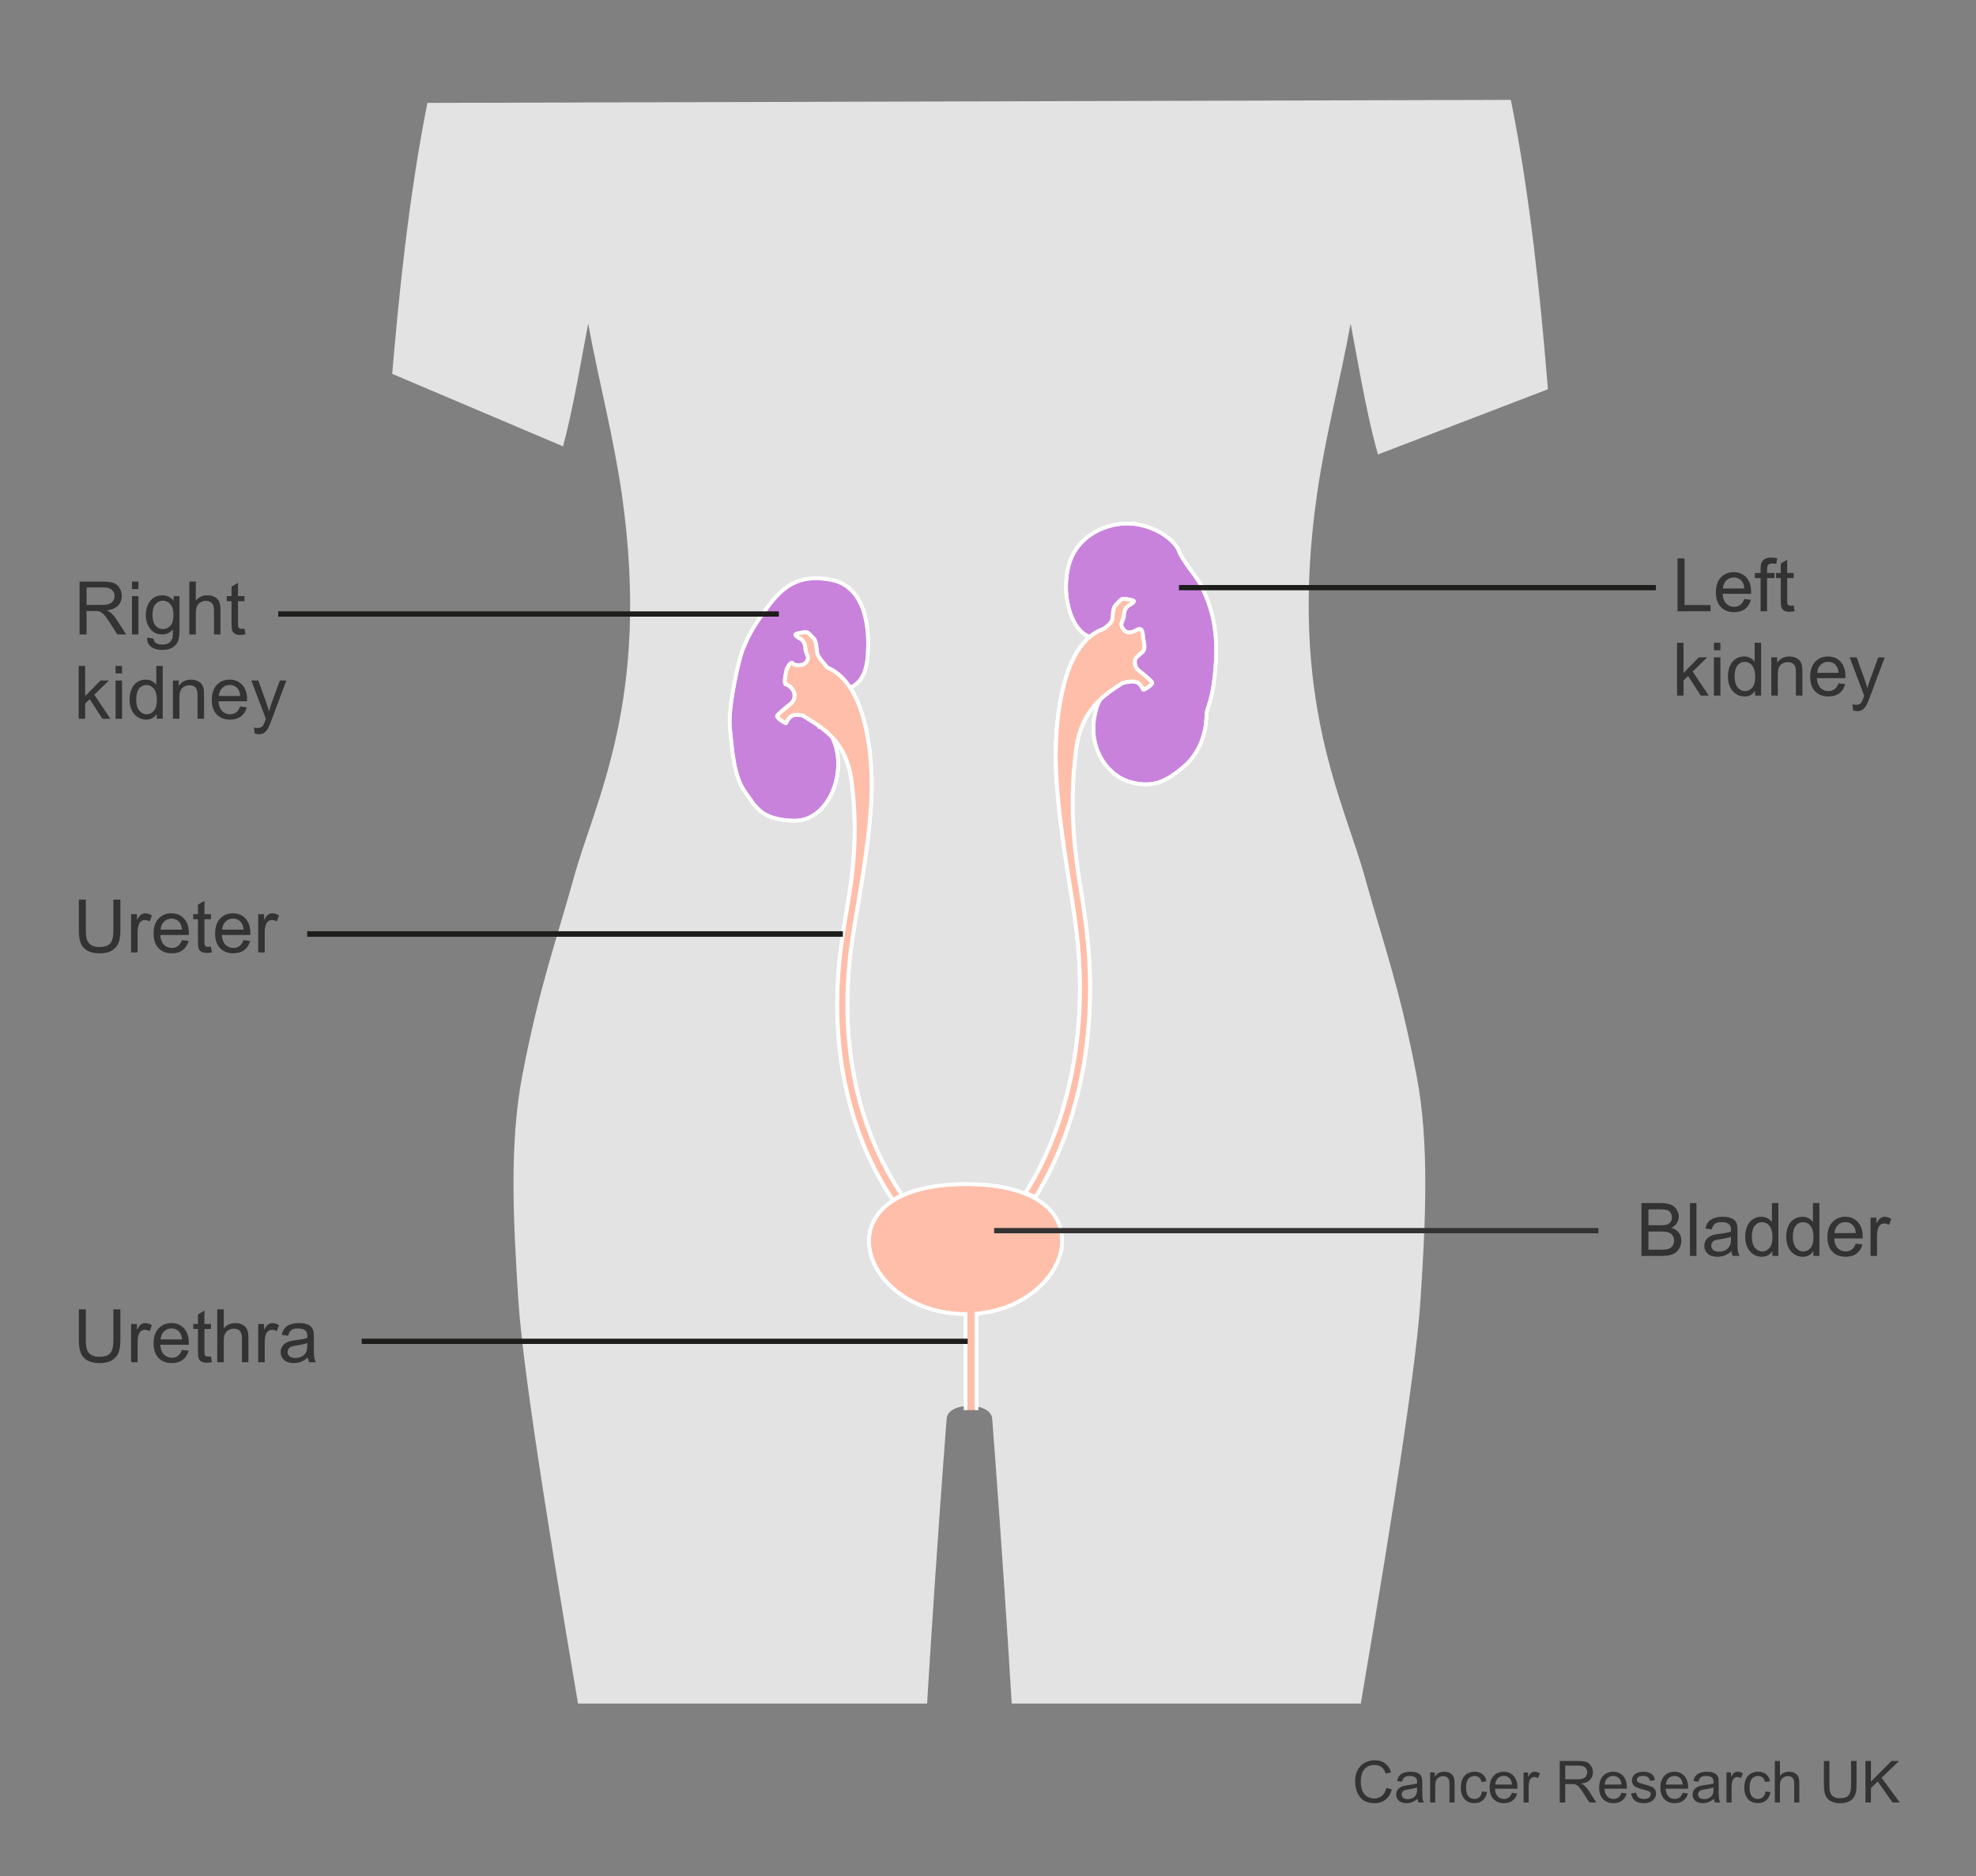 <svg xmlns="http://www.w3.org/2000/svg" xmlns:xlink="http://www.w3.org/1999/xlink" x="0px" y="0px" width="375px" height="356px" viewBox="0 0 375 356" xml:space="preserve"><rect x="0" y="0" width="375" height="356" fill="#808080" stroke="none"/><g id="Silhouette">	<g>		<defs>			<path id="SVGID_1_" d="M317.177,18.866l-10.369,49.987l-52.436,20.112l19.722,126.924c0.444,3.573,0.508,7.183,0.19,10.77    l-8.557,96.571H100.308l-6.51-98.552c-0.301-4.554-0.186-9.125,0.344-13.658l18.034-124.072L64.808,66.854L39.784,19.637    L317.177,18.866z"></path>		</defs>		<clipPath id="SVGID_00000029007413032893483060000010603062934603901066_">			<use xlink:href="#SVGID_1_"></use>		</clipPath>		<path clip-path="url(#SVGID_00000029007413032893483060000010603062934603901066_)" fill="#E3E3E3" d="M306.978,226.663   c-0.091-0.111-3.138-85.961-9.204-110.27c-1.956-7.838-2.982-29.756-3.808-40.008c-1.971-24.468-6.63-78.583-21.871-96.001   c-11.295-12.908-35.664-15.296-43.027-17.749c-15.461-6.474-20.851-8.154-20.555-20.371c0.003-7.74,0.484-9.063,0.761-14.2   c3.074-4.556,7.76-13.854,9.036-19.75c0.736-0.422,2.689,1.076,4.303-0.538c0.752-0.752,2.767-6.14,3.223-7.31   c3.231-8.287,2.366-13.542,2.519-18.374c0.174-5.511-5.236-3.124-5.742-3.359c0.4-1.898-0.762-2.102,0-8.605v-8.068   c-0.531-10.082-7.392-33.884-33.208-34.96c-0.462-0.009-3.843-0.126-3.958-0.124c-0.031,0.001-0.061,0.003-0.092,0.005   c-0.031-0.002-0.061-0.004-0.092-0.005c-0.045-0.001-0.603,0.017-1.287,0.039c-0.685-0.022-1.242-0.04-1.287-0.039   c-0.031,0.001-0.061,0.003-0.092,0.005c-0.031-0.002-0.061-0.004-0.092-0.005c-0.114-0.002-3.496,0.115-3.958,0.124   c-25.816,1.076-32.678,24.878-33.208,34.96v8.068c0.762,6.503-0.4,6.707,0,8.605c-0.506,0.236-5.916-2.151-5.742,3.359   c0.153,4.831-0.712,10.087,2.519,18.374c0.456,1.17,2.471,6.558,3.223,7.31c1.614,1.614,3.566,0.116,4.303,0.538   c1.276,5.896,5.962,15.195,9.036,19.75c0.277,5.137,0.758,6.461,0.761,14.2c0.297,12.217-5.093,13.898-20.555,20.371   c-7.363,2.453-31.733,4.841-43.027,17.749c-15.24,17.418-19.9,71.533-21.871,96.001c-0.826,10.252-1.852,32.169-3.808,40.008   c-6.066,24.308-9.113,110.159-9.204,110.27c-2.507,3.061-5.398,25.724-1.69,34.727c3.708,9.004,10.428,20.574,23.791,22.993   c13.363,2.419,12.665-1.002,7.861-6.235c-6.115-6.661-9.964-6.05-11.631-13.382c-1.667-7.332,1.699-11.162,1.699-11.162   s0.827,17.726,5.467,17.264c4.64-0.462,3.626-15.363,1.183-23.393c-2.685-8.828-5.84-16.626-7.23-21.174   c-0.077-0.251,2.868-20.547,6.289-33.471c4.41-19.823,11.528-37.586,12.105-41.369c2.953-19.37,5.644-36.999,5.118-46.693   c0,0,0.68-7.043,1.458-15.061c2.934-9.097,4.459-19.09,6.233-28.317c1.962,10.797,4.79,21.313,6.38,32.392   c5.637,39.27-5.318,58.508-9.243,73.231c-3.436,12.273-6.454,20.438-9.643,37.039c-2.471,12.861-1.728,27.487-0.748,42.701   c1.923,29.84,25.887,156.095,25.905,163.692c0.012,7.598,0.021,10.636,0.789,15.195c0.77,4.558-1.706,21.913-2.857,30.73   c-2.127,16.294-0.538,43.565,3.227,73.146c0.366,2.876,0.73,5.631,1.09,8.272c0.913,10.604,1.974,26.31,5.262,40.122   c2.29,9.619,3.396,15.087,6.035,22.836c2.436,6.703,2.056,14.505,2.259,21.834c0.201,5.239-2.339,10.268-1.528,15.503   c0.401,2.912-1.597,9.561-1.597,9.561c-0.012,0.011-5.488,5.529-8.522,8.865c-0.001,0.001-0.001,0.001-0.002,0.002   c-2.557,3.354-3.002,5.882-1.707,7.207h39.733c0.428-0.273,0.852-0.636,1.257-1.122c1.282-1.282,1.725-4.619,1.525-6.292   c-0.205-1.468-1.015-2.722-1.015-4.192c0-1.674-1.086-3.219-0.885-4.896c0-4.272-0.329-4.259-0.854-7.263   c-0.32-1.832,0.854-1.282,0.427-8.117c-0.118-1.881-0.086-3.135-0.899-4.812c-0.814-1.676-1.04-4.233-1.65-5.91   c-1.215-2.927-1.015-6.488-1.015-9.424c0,0,7.963-65.203,5.898-134.921c-0.315-10.632-2.374-24.698-2.399-37.611   c-0.029-12.92,2.047-23.363,4.281-44.641c1.156-11.005,2.109-31.195,4.26-58.624c-0.396-0.046,2.408-42.893,4.26-66.714   c0.123-1.576,2.072-2.382,4.07-2.424v0.004c0.084-0.004,0.168-0.003,0.252-0.004c0.084,0.001,0.168,0.001,0.252,0.004v-0.004   c1.998,0.042,3.948,0.848,4.07,2.424c1.852,23.821,4.656,66.668,4.26,66.714c2.151,27.43,3.104,47.619,4.26,58.624   c2.234,21.277,4.311,31.721,4.281,44.641c-0.025,12.912-2.084,26.979-2.399,37.611c-2.066,69.718,5.898,134.921,5.898,134.921   c0,2.936,0.2,6.497-1.015,9.424c-0.61,1.677-0.836,4.234-1.65,5.91c-0.813,1.677-0.782,2.932-0.899,4.812   c-0.427,6.835,0.748,6.285,0.427,8.117c-0.525,3.004-0.854,2.991-0.854,7.263c0.202,1.677-0.885,3.222-0.885,4.896   c0,1.47-0.81,2.724-1.015,4.192c-0.2,1.673,0.243,5.01,1.525,6.292c0.405,0.486,0.829,0.849,1.257,1.122h39.733   c1.295-1.325,0.851-3.853-1.707-7.207c-0.001-0.001-0.001-0.001-0.002-0.002c-3.034-3.336-8.51-8.854-8.522-8.865   c0,0-1.999-6.65-1.597-9.561c0.811-5.235-1.729-10.264-1.528-15.503c0.203-7.329-0.176-15.13,2.259-21.834   c2.639-7.749,3.745-13.217,6.035-22.836c3.288-13.812,4.349-29.517,5.262-40.122c0.36-2.641,0.724-5.396,1.09-8.272   c3.765-29.581,5.354-56.852,3.227-73.146c-1.151-8.817-3.627-26.172-2.857-30.73c0.768-4.559,0.777-7.598,0.789-15.195   c0.018-7.597,23.982-133.852,25.905-163.692c0.98-15.214,1.723-29.839-0.748-42.701c-3.189-16.601-6.207-24.766-9.643-37.039   c-3.925-14.723-14.88-33.961-9.243-73.231c1.59-11.079,4.418-21.595,6.38-32.392c1.774,9.228,3.299,19.221,6.233,28.317   c0.778,8.018,1.458,15.061,1.458,15.061c-0.526,9.693,2.165,27.323,5.118,46.693c0.576,3.783,7.695,21.547,12.105,41.369   c3.421,12.924,6.366,33.22,6.289,33.471c-1.39,4.548-4.545,12.345-7.23,21.174c-2.443,8.031-3.457,22.932,1.183,23.393   c4.64,0.462,5.467-17.264,5.467-17.264s3.365,3.829,1.699,11.162c-1.667,7.332-5.515,6.721-11.631,13.382   c-4.803,5.232-5.502,8.654,7.861,6.235c13.362-2.419,20.083-13.99,23.791-22.993C312.376,252.386,309.485,229.724,306.978,226.663   z"></path>	</g></g><g id="Organs">	<path fill="#FFBEAA" stroke="#FFFFFF" stroke-width="0.694" d="M183.335,249.337c19.723,0,28.525-24.659,0-24.659  C154.815,224.678,163.075,249.337,183.335,249.337z"></path>	<path fill="none" stroke="#FFFFFF" stroke-width="0.694" d="M183.335,249.337c19.723,0,28.525-24.659,0-24.659  C154.815,224.678,163.075,249.337,183.335,249.337z"></path>	<rect x="183.589" y="248.296" fill="#FFBEAA" width="1.388" height="19.256"></rect>	<line fill="#C882DC" stroke="#FFFFFF" stroke-width="0.694" x1="183.242" y1="248.99" x2="183.242" y2="267.552"></line>	<line fill="none" stroke="#FFFFFF" stroke-width="0.694" x1="185.324" y1="248.99" x2="185.324" y2="267.552"></line>	<path fill="none" stroke="#FFFFFF" stroke-width="0.694" d="M161.208,182.635c0.361-3.682,0.997-7.401,1.609-10.994  c1.264-7.413,2.608-15.997,2.608-22.672c0-6.124-1.126-19.312-8.455-22.326l-0.37-0.5c0,0-1.428-1.459-1.544-2.327  c-0.116-0.867-0.087-2.216-0.737-2.79c-0.423-0.374-0.597-0.761-1.156-1.041c-0.26-0.13-1.452,0.087-2.06,0.289  c-0.608,0.202,0.809,0.925,0.809,0.925s0.868,0.462,0.925,1.735c0.058,1.272,0.846,1.561,0.325,2.487  c-0.658,1.169-2.536,0.866-2.766,0.43c-0.23-0.436-1.086,0.785-1.202,1.536c-0.116,0.752-0.509,2.434,0,2.486  c0.509,0.052,1.585,1.046,1.585,1.971c0,0.925-0.198,1.382-1.354,2.192c0,0-1.619,1.33-1.908,1.735  c-0.289,0.405,1.387,1.388,1.619,1.446c0.134,0.034,0.46-1.437,1.735-1.561c0.579-0.057,1.024,0.01,1.505,0.114l0.255,0.184  c3.898,2.364,8.316,4.98,9.062,13.014c0.948,7.504,0.531,14.717-0.762,22.308c-0.623,3.634-1.261,7.386-1.632,11.146  c-1.73,17.523,2.12,33.319,10.165,45.28l1.735-0.929C163.31,215.19,159.515,199.781,161.208,182.635z"></path>	<path fill="none" stroke="#FFFFFF" stroke-width="0.694" d="M218.628,129.44c-0.289-0.405-1.908-1.735-1.908-1.735  c-1.156-0.81-1.354-1.267-1.354-2.192s1.113-1.353,1.585-1.971s0.116-1.735,0-2.486c-0.116-0.752-0.008-2.2-1.202-1.536  c-1.194,0.663-2.109,0.739-2.766-0.43c-0.52-0.925,0.268-1.214,0.325-2.487c0.058-1.272,0.925-1.735,0.925-1.735  s1.417-0.723,0.809-0.925c-0.608-0.202-1.8-0.419-2.06-0.289c-0.559,0.28-0.734,0.667-1.156,1.041  c-0.65,0.574-0.621,1.923-0.737,2.79c-0.094,0.706-1.177,1.514-1.627,1.826l-0.156,0.061c-7.783,2.774-8.953,17.334-8.953,24.013  c0,7.117,1.342,16.27,2.605,24.173c0.614,3.829,1.247,7.791,1.612,11.718c1.674,18.113-2.229,34.777-9.969,47.089l1.904,0.748  c7.791-12.678,11.675-29.666,9.967-48.062c-0.365-4.01-1.003-8.011-1.627-11.881c-1.293-8.093-1.711-15.789-0.762-23.786  c0.736-8.449,5.044-11.276,8.901-13.771c0.182-0.047,1.365-0.38,2.291-0.289c1.274,0.125,1.601,1.595,1.735,1.561  C217.241,130.828,218.917,129.845,218.628,129.44z"></path>	<path fill="#C882DC" stroke="#FFFFFF" stroke-width="0.694" d="M157.672,131.017c2.197-0.085,6.413,0.15,6.962-6.278  c0.55-6.428-0.732-13.584-6.983-14.742c-6.251-1.157-9.245,1.431-12.198,5.481c-2.89,3.963-3.585,5.547-4.501,7.782  c-0.716,1.748-2.858,11.051-2.422,14.911c0.44,3.89,0.608,8.933,2.876,12.097c1.983,2.77,3.008,5.29,9.221,5.448  c6.211,0.161,9.606-7.908,8.072-13.727c-0.939-3.568-2.361-4.114-3.163-4.083c-0.121-1.398,0.509-2.42,0.949-3.106  C156.924,134.118,157.855,132.278,157.672,131.017z"></path>	<path fill="#C882DC" stroke="#FFFFFF" stroke-width="0.694" d="M207.324,120.937c-3.63-0.509-6.13-7.362-4.507-13.628  c1.621-6.263,8.458-8.732,13.266-7.777c4.812,0.957,7.238,3.849,7.607,4.918c0.685,2.015,3.689,5.2,4.454,7.043  c0.53,1.272,3.079,5.818,2.61,13.789c-0.477,7.975-1.755,8.784-1.793,10.323c-0.034,1.538-0.242,6.567-4.585,10.108  c-3.163,2.573-5.551,3.794-9.727,2.713c-4.177-1.081-7.932-5.926-6.997-12.075c0.501-3.278,1.652-4.581,2.212-4.706  c-0.8-1.419-1.564-4.662-1.395-5.779C208.629,124.751,208.275,122.079,207.324,120.937z"></path>	<path fill="none" stroke="#FFFFFF" stroke-width="0.694" d="M207.324,120.937c-3.63-0.509-6.13-7.362-4.507-13.628  c1.621-6.263,8.458-8.732,13.266-7.777c4.812,0.957,7.238,3.849,7.607,4.918c0.685,2.015,3.689,5.2,4.454,7.043  c0.53,1.272,3.079,5.818,2.61,13.789c-0.477,7.975-1.755,8.784-1.793,10.323c-0.034,1.538-0.242,6.567-4.585,10.108  c-3.163,2.573-5.551,3.794-9.727,2.713c-4.177-1.081-7.932-5.926-6.997-12.075c0.501-3.278,1.652-4.581,2.212-4.706  c-0.8-1.419-1.564-4.662-1.395-5.779C208.629,124.751,208.275,122.079,207.324,120.937z"></path>	<path fill="none" stroke="#FFFFFF" stroke-width="0.694" d="M157.672,131.017c2.197-0.085,6.413,0.15,6.962-6.278  c0.55-6.428-0.732-13.584-6.983-14.742c-6.251-1.157-9.245,1.431-12.198,5.481c-2.89,3.963-3.585,5.547-4.501,7.782  c-0.716,1.748-2.858,11.051-2.422,14.911c0.44,3.89,0.608,8.933,2.876,12.097c1.983,2.77,3.008,5.29,9.221,5.448  c6.211,0.161,9.606-7.908,8.072-13.727c-0.939-3.568-2.361-4.114-3.163-4.083c-0.121-1.398,0.509-2.42,0.949-3.106  C156.924,134.118,157.855,132.278,157.672,131.017z"></path>	<path opacity="0.5" fill="#E40087" stroke="#FFFFFF" stroke-width="0.694" d="M218.628,129.44  c-0.289-0.405-1.908-1.735-1.908-1.735c-1.156-0.81-1.354-1.267-1.354-2.192s1.113-1.353,1.585-1.971s0.116-1.735,0-2.486  c-0.116-0.752-0.008-2.2-1.202-1.536c-1.194,0.663-2.109,0.739-2.766-0.43c-0.52-0.925,0.268-1.214,0.325-2.487  c0.058-1.272,0.925-1.735,0.925-1.735s1.417-0.723,0.809-0.925c-0.608-0.202-1.8-0.419-2.06-0.289  c-0.559,0.28-0.734,0.667-1.156,1.041c-0.65,0.574-0.621,1.923-0.737,2.79c-0.094,0.706-1.177,1.514-1.627,1.826l-0.156,0.061  c-7.783,2.774-8.953,17.334-8.953,24.013c0,7.117,1.342,16.27,2.605,24.173c0.614,3.829,1.247,7.791,1.612,11.718  c1.674,18.113-2.229,34.777-9.969,47.089l1.904,0.748c7.791-12.678,11.675-29.666,9.967-48.062  c-0.365-4.01-1.003-8.011-1.627-11.881c-1.293-8.093-1.711-15.789-0.762-23.786c0.736-8.449,5.044-11.276,8.901-13.771  c0.182-0.047,1.365-0.38,2.291-0.289c1.274,0.125,1.601,1.595,1.735,1.561C217.241,130.828,218.917,129.845,218.628,129.44z"></path>	<path opacity="0.5" fill="#E40087" stroke="#FFFFFF" stroke-width="0.694" d="M161.208,182.635  c0.361-3.682,0.997-7.401,1.609-10.994c1.264-7.413,2.608-15.997,2.608-22.672c0-6.124-1.126-19.312-8.455-22.326l-0.37-0.5  c0,0-1.428-1.459-1.544-2.327c-0.116-0.867-0.087-2.216-0.737-2.79c-0.423-0.374-0.597-0.761-1.156-1.041  c-0.26-0.13-1.452,0.087-2.06,0.289c-0.608,0.202,0.809,0.925,0.809,0.925s0.868,0.462,0.925,1.735  c0.058,1.272,0.846,1.561,0.325,2.487c-0.658,1.169-2.536,0.866-2.766,0.43c-0.23-0.436-1.086,0.785-1.202,1.536  c-0.116,0.752-0.509,2.434,0,2.486c0.509,0.052,1.585,1.046,1.585,1.971c0,0.925-0.198,1.382-1.354,2.192  c0,0-1.619,1.33-1.908,1.735c-0.289,0.405,1.387,1.388,1.619,1.446c0.134,0.034,0.46-1.437,1.735-1.561  c0.579-0.057,1.024,0.01,1.505,0.114l0.255,0.184c3.898,2.364,8.316,4.98,9.062,13.014c0.948,7.504,0.531,14.717-0.762,22.308  c-0.623,3.634-1.261,7.386-1.632,11.146c-1.73,17.523,2.12,33.319,10.165,45.28l1.735-0.929  C163.31,215.19,159.515,199.781,161.208,182.635z"></path>	<path fill="#FFBEAA" stroke="#FFFFFF" stroke-width="0.75" stroke-miterlimit="10" d="M161.208,182.635  c0.361-3.682,0.997-7.401,1.609-10.994c1.264-7.413,2.608-15.997,2.608-22.672c0-6.124-1.126-19.312-8.455-22.326l-0.37-0.5  c0,0-1.428-1.459-1.544-2.327c-0.116-0.867-0.087-2.216-0.737-2.79c-0.423-0.374-0.597-0.761-1.156-1.041  c-0.26-0.13-1.452,0.087-2.06,0.289c-0.608,0.202,0.809,0.925,0.809,0.925s0.868,0.462,0.925,1.735  c0.058,1.272,0.846,1.561,0.325,2.487c-0.658,1.169-2.536,0.866-2.766,0.43c-0.23-0.436-1.086,0.785-1.202,1.536  c-0.116,0.752-0.509,2.434,0,2.486c0.509,0.052,1.585,1.046,1.585,1.971c0,0.925-0.198,1.382-1.354,2.192  c0,0-1.619,1.33-1.908,1.735c-0.289,0.405,1.387,1.388,1.619,1.446c0.134,0.034,0.46-1.437,1.735-1.561  c0.579-0.057,1.024,0.01,1.505,0.114l0.255,0.184c3.898,2.364,8.316,4.98,9.062,13.014c0.948,7.504,0.531,14.717-0.762,22.308  c-0.623,3.634-1.261,7.386-1.632,11.146c-1.73,17.523,2.12,33.319,10.165,45.28l1.735-0.929  C163.31,215.19,159.515,199.781,161.208,182.635z"></path>	<path fill="#FFBEAA" stroke="#FFFFFF" stroke-width="0.75" stroke-miterlimit="10" d="M218.628,129.44  c-0.289-0.405-1.908-1.735-1.908-1.735c-1.156-0.81-1.354-1.267-1.354-2.192s1.113-1.353,1.585-1.971s0.116-1.735,0-2.486  c-0.116-0.752-0.008-2.2-1.202-1.536c-1.194,0.663-2.109,0.739-2.766-0.43c-0.52-0.925,0.268-1.214,0.325-2.487  c0.058-1.272,0.925-1.735,0.925-1.735s1.417-0.723,0.809-0.925c-0.608-0.202-1.8-0.419-2.06-0.289  c-0.559,0.28-0.734,0.667-1.156,1.041c-0.65,0.574-0.621,1.923-0.737,2.79c-0.094,0.706-1.177,1.514-1.627,1.826l-0.156,0.061  c-7.783,2.774-8.953,17.334-8.953,24.013c0,7.117,1.342,16.27,2.605,24.173c0.614,3.829,1.247,7.791,1.612,11.718  c1.674,18.113-2.229,34.777-9.969,47.089l1.904,0.748c7.791-12.678,11.675-29.666,9.967-48.062  c-0.365-4.01-1.003-8.011-1.627-11.881c-1.293-8.093-1.711-15.789-0.762-23.786c0.736-8.449,5.044-11.276,8.901-13.771  c0.182-0.047,1.365-0.38,2.291-0.289c1.274,0.125,1.601,1.595,1.735,1.561C217.241,130.828,218.917,129.845,218.628,129.44z"></path>	<line fill="none" stroke="#1D1D1B" stroke-width="1.046" x1="58.3" y1="177.217" x2="159.961" y2="177.217"></line></g><g id="Labels">	<g>		<path fill="#333333" d="M311.51,238.295v-10.021h3.76c0.766,0,1.38,0.102,1.843,0.305c0.462,0.202,0.824,0.515,1.086,0.936   c0.263,0.422,0.394,0.863,0.394,1.323c0,0.429-0.116,0.832-0.349,1.21s-0.583,0.684-1.053,0.916   c0.606,0.178,1.072,0.48,1.398,0.909c0.325,0.429,0.488,0.935,0.488,1.518c0,0.47-0.1,0.905-0.297,1.31   c-0.199,0.402-0.443,0.714-0.735,0.933s-0.657,0.384-1.097,0.495c-0.44,0.112-0.979,0.168-1.617,0.168H311.51z M312.836,232.484   h2.167c0.588,0,1.01-0.039,1.265-0.116c0.337-0.101,0.591-0.267,0.763-0.499c0.17-0.232,0.256-0.524,0.256-0.875   c0-0.333-0.08-0.625-0.239-0.879c-0.159-0.252-0.388-0.426-0.684-0.52c-0.296-0.093-0.805-0.14-1.524-0.14h-2.003V232.484z    M312.836,237.112h2.495c0.429,0,0.729-0.016,0.902-0.048c0.306-0.055,0.561-0.146,0.766-0.273s0.374-0.313,0.506-0.557   c0.132-0.244,0.198-0.525,0.198-0.845c0-0.374-0.096-0.698-0.287-0.974c-0.191-0.276-0.457-0.47-0.796-0.582   c-0.34-0.111-0.829-0.167-1.467-0.167h-2.317V237.112z"></path>		<path fill="#333333" d="M320.718,238.295v-10.021h1.23v10.021H320.718z"></path>		<path fill="#333333" d="M328.593,237.399c-0.456,0.388-0.895,0.661-1.316,0.82c-0.421,0.159-0.873,0.239-1.356,0.239   c-0.798,0-1.41-0.195-1.839-0.584c-0.429-0.391-0.643-0.888-0.643-1.494c0-0.355,0.081-0.68,0.242-0.975   c0.162-0.293,0.374-0.529,0.637-0.707c0.262-0.178,0.557-0.312,0.885-0.403c0.241-0.063,0.606-0.125,1.094-0.185   c0.993-0.118,1.725-0.26,2.194-0.424c0.005-0.169,0.007-0.275,0.007-0.321c0-0.501-0.116-0.854-0.349-1.06   c-0.314-0.278-0.781-0.417-1.401-0.417c-0.579,0-1.006,0.102-1.281,0.304c-0.276,0.203-0.48,0.562-0.612,1.077l-1.203-0.164   c0.109-0.515,0.289-0.931,0.54-1.247c0.251-0.317,0.613-0.561,1.087-0.732c0.474-0.17,1.023-0.256,1.647-0.256   c0.62,0,1.123,0.073,1.511,0.219s0.672,0.329,0.854,0.551c0.183,0.221,0.31,0.5,0.383,0.837c0.041,0.21,0.062,0.588,0.062,1.135   v1.641c0,1.144,0.026,1.867,0.079,2.171c0.052,0.303,0.155,0.593,0.311,0.871h-1.285   C328.711,238.04,328.629,237.741,328.593,237.399z M328.49,234.651c-0.446,0.183-1.116,0.337-2.01,0.465   c-0.506,0.073-0.863,0.155-1.073,0.246s-0.371,0.225-0.485,0.399c-0.114,0.176-0.171,0.371-0.171,0.585   c0,0.328,0.124,0.602,0.373,0.82c0.248,0.219,0.611,0.328,1.09,0.328c0.474,0,0.896-0.104,1.265-0.312   c0.369-0.207,0.641-0.49,0.813-0.851c0.132-0.278,0.198-0.688,0.198-1.23V234.651z"></path>		<path fill="#333333" d="M336.352,238.295v-0.916c-0.46,0.72-1.137,1.08-2.03,1.08c-0.579,0-1.111-0.159-1.596-0.479   c-0.486-0.319-0.861-0.765-1.129-1.336c-0.266-0.572-0.399-1.229-0.399-1.973c0-0.725,0.121-1.382,0.362-1.973   c0.241-0.59,0.604-1.042,1.087-1.356s1.023-0.472,1.62-0.472c0.438,0,0.827,0.092,1.169,0.277c0.342,0.184,0.62,0.425,0.834,0.721   v-3.596h1.224v10.021H336.352z M332.462,234.672c0,0.93,0.196,1.625,0.588,2.085s0.854,0.69,1.388,0.69   c0.538,0,0.995-0.22,1.37-0.66c0.377-0.439,0.564-1.11,0.564-2.013c0-0.993-0.191-1.723-0.574-2.188s-0.854-0.697-1.415-0.697   c-0.547,0-1.004,0.224-1.37,0.67C332.646,233.006,332.462,233.71,332.462,234.672z"></path>		<path fill="#333333" d="M344.138,238.295v-0.916c-0.46,0.72-1.137,1.08-2.03,1.08c-0.579,0-1.11-0.159-1.597-0.479   c-0.484-0.319-0.861-0.765-1.127-1.336c-0.268-0.572-0.4-1.229-0.4-1.973c0-0.725,0.121-1.382,0.362-1.973   c0.241-0.59,0.604-1.042,1.087-1.356s1.023-0.472,1.62-0.472c0.438,0,0.827,0.092,1.169,0.277c0.342,0.184,0.62,0.425,0.834,0.721   v-3.596h1.224v10.021H344.138z M340.248,234.672c0,0.93,0.196,1.625,0.588,2.085s0.854,0.69,1.388,0.69   c0.538,0,0.994-0.22,1.371-0.66c0.375-0.439,0.563-1.11,0.563-2.013c0-0.993-0.191-1.723-0.574-2.188s-0.854-0.697-1.415-0.697   c-0.547,0-1.004,0.224-1.371,0.67C340.432,233.006,340.248,233.71,340.248,234.672z"></path>		<path fill="#333333" d="M352.184,235.957l1.271,0.157c-0.2,0.743-0.572,1.319-1.114,1.729s-1.235,0.615-2.078,0.615   c-1.062,0-1.904-0.327-2.525-0.98c-0.623-0.654-0.934-1.571-0.934-2.752c0-1.222,0.314-2.169,0.943-2.844s1.444-1.012,2.447-1.012   c0.971,0,1.764,0.33,2.379,0.991s0.923,1.591,0.923,2.789c0,0.073-0.002,0.183-0.007,0.328h-5.414   c0.046,0.798,0.271,1.408,0.677,1.832s0.911,0.636,1.518,0.636c0.451,0,0.836-0.118,1.155-0.355S351.997,236.477,352.184,235.957z    M348.144,233.968h4.054c-0.055-0.61-0.21-1.068-0.465-1.374c-0.392-0.474-0.9-0.711-1.524-0.711c-0.565,0-1.04,0.189-1.426,0.567   C348.397,232.828,348.185,233.334,348.144,233.968z"></path>		<path fill="#333333" d="M354.986,238.295v-7.26h1.107v1.101c0.282-0.515,0.544-0.854,0.782-1.019   c0.24-0.164,0.503-0.246,0.79-0.246c0.415,0,0.836,0.132,1.265,0.396l-0.424,1.142c-0.301-0.178-0.602-0.267-0.902-0.267   c-0.269,0-0.511,0.081-0.725,0.242c-0.214,0.162-0.367,0.387-0.458,0.674c-0.137,0.438-0.205,0.916-0.205,1.436v3.801H354.986z"></path>	</g>	<g>		<path fill="#333333" d="M21.519,248.444h1.326v5.79c0,1.007-0.114,1.807-0.342,2.399s-0.639,1.074-1.234,1.446   c-0.595,0.371-1.375,0.557-2.341,0.557c-0.939,0-1.707-0.162-2.304-0.485s-1.023-0.792-1.278-1.405   c-0.255-0.612-0.383-1.45-0.383-2.512v-5.79h1.326v5.783c0,0.87,0.081,1.512,0.243,1.925c0.162,0.412,0.44,0.729,0.834,0.953   s0.876,0.335,1.446,0.335c0.975,0,1.67-0.221,2.085-0.663s0.622-1.292,0.622-2.55V248.444z"></path>		<path fill="#333333" d="M24.882,258.466v-7.26h1.107v1.101c0.283-0.515,0.543-0.854,0.783-1.019s0.502-0.246,0.79-0.246   c0.415,0,0.836,0.132,1.265,0.396l-0.424,1.142c-0.301-0.178-0.602-0.267-0.902-0.267c-0.269,0-0.51,0.081-0.725,0.243   c-0.214,0.161-0.367,0.386-0.458,0.673c-0.137,0.438-0.205,0.916-0.205,1.436v3.801H24.882z"></path>		<path fill="#333333" d="M34.527,256.128l1.271,0.157c-0.201,0.743-0.572,1.319-1.114,1.729s-1.235,0.615-2.078,0.615   c-1.062,0-1.904-0.327-2.526-0.981c-0.622-0.653-0.933-1.57-0.933-2.751c0-1.222,0.314-2.169,0.943-2.844s1.445-1.012,2.447-1.012   c0.971,0,1.764,0.33,2.379,0.991s0.923,1.591,0.923,2.789c0,0.073-0.002,0.183-0.007,0.328h-5.414   c0.045,0.798,0.271,1.408,0.677,1.832s0.912,0.636,1.518,0.636c0.451,0,0.836-0.118,1.155-0.355S34.34,256.647,34.527,256.128z    M30.487,254.139h4.054c-0.055-0.61-0.209-1.068-0.465-1.374c-0.392-0.474-0.9-0.711-1.524-0.711c-0.565,0-1.04,0.189-1.425,0.567   S30.528,253.505,30.487,254.139z"></path>		<path fill="#333333" d="M40.03,257.365l0.178,1.087c-0.346,0.073-0.656,0.109-0.93,0.109c-0.447,0-0.793-0.07-1.039-0.212   s-0.419-0.327-0.52-0.557c-0.1-0.23-0.15-0.715-0.15-1.453v-4.177h-0.902v-0.957h0.902v-1.798l1.224-0.738v2.536h1.237v0.957   h-1.237v4.245c0,0.351,0.021,0.576,0.065,0.677s0.114,0.18,0.212,0.239s0.238,0.089,0.42,0.089   C39.627,257.413,39.807,257.397,40.03,257.365z"></path>		<path fill="#333333" d="M41.233,258.466v-10.021h1.23v3.596c0.574-0.665,1.299-0.998,2.174-0.998c0.538,0,1.005,0.106,1.401,0.317   c0.396,0.213,0.68,0.505,0.851,0.879s0.256,0.916,0.256,1.627v4.601h-1.23v-4.601c0-0.615-0.133-1.062-0.4-1.344   c-0.267-0.279-0.644-0.42-1.131-0.42c-0.365,0-0.708,0.095-1.029,0.283c-0.321,0.189-0.55,0.446-0.687,0.77   s-0.205,0.771-0.205,1.34v3.972H41.233z"></path>		<path fill="#333333" d="M49.006,258.466v-7.26h1.107v1.101c0.283-0.515,0.543-0.854,0.783-1.019s0.502-0.246,0.79-0.246   c0.415,0,0.836,0.132,1.265,0.396l-0.424,1.142c-0.301-0.178-0.602-0.267-0.902-0.267c-0.269,0-0.51,0.081-0.725,0.243   c-0.214,0.161-0.367,0.386-0.458,0.673c-0.137,0.438-0.205,0.916-0.205,1.436v3.801H49.006z"></path>		<path fill="#333333" d="M58.419,257.57c-0.456,0.388-0.895,0.661-1.316,0.82s-0.874,0.239-1.357,0.239   c-0.797,0-1.411-0.194-1.839-0.585c-0.428-0.389-0.643-0.887-0.643-1.493c0-0.355,0.081-0.681,0.243-0.974   c0.162-0.295,0.374-0.53,0.636-0.708s0.557-0.312,0.885-0.403c0.242-0.063,0.606-0.125,1.094-0.185   c0.994-0.118,1.725-0.26,2.194-0.424c0.004-0.169,0.007-0.275,0.007-0.321c0-0.501-0.116-0.854-0.349-1.06   c-0.314-0.278-0.782-0.417-1.401-0.417c-0.579,0-1.006,0.102-1.282,0.305c-0.276,0.202-0.479,0.562-0.612,1.076l-1.203-0.164   c0.109-0.515,0.29-0.931,0.54-1.248c0.25-0.316,0.613-0.561,1.087-0.73c0.474-0.172,1.023-0.257,1.647-0.257   c0.62,0,1.124,0.073,1.511,0.219s0.672,0.329,0.854,0.55c0.182,0.222,0.31,0.501,0.383,0.838c0.041,0.21,0.062,0.588,0.062,1.135   v1.641c0,1.144,0.026,1.867,0.079,2.17c0.052,0.304,0.156,0.594,0.311,0.872h-1.285C58.538,258.211,58.456,257.912,58.419,257.57z    M58.316,254.822c-0.447,0.183-1.117,0.337-2.01,0.465c-0.506,0.073-0.864,0.155-1.073,0.246s-0.372,0.225-0.485,0.4   c-0.114,0.175-0.171,0.37-0.171,0.584c0,0.328,0.124,0.602,0.373,0.82s0.612,0.328,1.09,0.328c0.474,0,0.896-0.104,1.265-0.311   c0.369-0.208,0.64-0.491,0.813-0.852c0.132-0.278,0.198-0.688,0.198-1.23V254.822z"></path>	</g>	<g>		<path fill="#333333" d="M21.519,170.692h1.326v5.79c0,1.007-0.114,1.807-0.342,2.399s-0.639,1.074-1.234,1.446   c-0.595,0.371-1.375,0.557-2.341,0.557c-0.939,0-1.707-0.162-2.304-0.485s-1.023-0.792-1.278-1.405   c-0.255-0.612-0.383-1.45-0.383-2.512v-5.79h1.326v5.783c0,0.87,0.081,1.512,0.243,1.925c0.162,0.412,0.44,0.729,0.834,0.953   s0.876,0.335,1.446,0.335c0.975,0,1.67-0.221,2.085-0.663s0.622-1.292,0.622-2.55V170.692z"></path>		<path fill="#333333" d="M24.882,180.714v-7.26h1.107v1.101c0.283-0.515,0.543-0.854,0.783-1.019s0.502-0.246,0.79-0.246   c0.415,0,0.836,0.132,1.265,0.396l-0.424,1.142c-0.301-0.178-0.602-0.267-0.902-0.267c-0.269,0-0.51,0.081-0.725,0.243   c-0.214,0.161-0.367,0.386-0.458,0.673c-0.137,0.438-0.205,0.916-0.205,1.436v3.801H24.882z"></path>		<path fill="#333333" d="M34.527,178.376l1.271,0.157c-0.201,0.743-0.572,1.319-1.114,1.729s-1.235,0.615-2.078,0.615   c-1.062,0-1.904-0.327-2.526-0.981c-0.622-0.653-0.933-1.57-0.933-2.751c0-1.222,0.314-2.169,0.943-2.844s1.445-1.012,2.447-1.012   c0.971,0,1.764,0.33,2.379,0.991s0.923,1.591,0.923,2.789c0,0.073-0.002,0.183-0.007,0.328h-5.414   c0.045,0.798,0.271,1.408,0.677,1.832s0.912,0.636,1.518,0.636c0.451,0,0.836-0.118,1.155-0.355S34.34,178.896,34.527,178.376z    M30.487,176.387h4.054c-0.055-0.61-0.209-1.068-0.465-1.374c-0.392-0.474-0.9-0.711-1.524-0.711c-0.565,0-1.04,0.189-1.425,0.567   S30.528,175.753,30.487,176.387z"></path>		<path fill="#333333" d="M40.03,179.613l0.178,1.087c-0.346,0.073-0.656,0.109-0.93,0.109c-0.447,0-0.793-0.07-1.039-0.212   s-0.419-0.327-0.52-0.557c-0.1-0.23-0.15-0.715-0.15-1.453v-4.177h-0.902v-0.957h0.902v-1.798l1.224-0.738v2.536h1.237v0.957   h-1.237v4.245c0,0.351,0.021,0.576,0.065,0.677s0.114,0.18,0.212,0.239s0.238,0.089,0.42,0.089   C39.627,179.661,39.807,179.646,40.03,179.613z"></path>		<path fill="#333333" d="M46.203,178.376l1.271,0.157c-0.201,0.743-0.572,1.319-1.114,1.729s-1.235,0.615-2.078,0.615   c-1.062,0-1.904-0.327-2.526-0.981c-0.622-0.653-0.933-1.57-0.933-2.751c0-1.222,0.314-2.169,0.943-2.844s1.445-1.012,2.447-1.012   c0.971,0,1.764,0.33,2.379,0.991s0.923,1.591,0.923,2.789c0,0.073-0.002,0.183-0.007,0.328h-5.414   c0.045,0.798,0.271,1.408,0.677,1.832s0.912,0.636,1.518,0.636c0.451,0,0.836-0.118,1.155-0.355S46.016,178.896,46.203,178.376z    M42.163,176.387h4.054c-0.055-0.61-0.209-1.068-0.465-1.374c-0.392-0.474-0.9-0.711-1.524-0.711c-0.565,0-1.04,0.189-1.425,0.567   S42.204,175.753,42.163,176.387z"></path>		<path fill="#333333" d="M49.006,180.714v-7.26h1.107v1.101c0.283-0.515,0.543-0.854,0.783-1.019s0.502-0.246,0.79-0.246   c0.415,0,0.836,0.132,1.265,0.396l-0.424,1.142c-0.301-0.178-0.602-0.267-0.902-0.267c-0.269,0-0.51,0.081-0.725,0.243   c-0.214,0.161-0.367,0.386-0.458,0.673c-0.137,0.438-0.205,0.916-0.205,1.436v3.801H49.006z"></path>	</g>	<g>		<path fill="#333333" d="M15.101,120.375v-10.021h4.443c0.893,0,1.572,0.09,2.037,0.27c0.465,0.181,0.836,0.498,1.114,0.954   s0.417,0.959,0.417,1.511c0,0.711-0.23,1.311-0.69,1.798s-1.171,0.798-2.133,0.93c0.351,0.169,0.618,0.335,0.8,0.499   c0.387,0.355,0.754,0.8,1.101,1.333l1.743,2.728h-1.668l-1.326-2.085c-0.387-0.602-0.707-1.062-0.957-1.381   s-0.475-0.542-0.673-0.67s-0.4-0.217-0.605-0.267c-0.15-0.032-0.396-0.048-0.738-0.048h-1.538v4.45H15.101z M16.427,114.776h2.851   c0.606,0,1.08-0.062,1.422-0.188c0.342-0.125,0.602-0.325,0.779-0.602c0.178-0.275,0.267-0.575,0.267-0.898   c0-0.474-0.172-0.863-0.516-1.169s-0.888-0.458-1.63-0.458h-3.172V114.776z"></path>		<path fill="#333333" d="M25.04,111.769v-1.415h1.23v1.415H25.04z M25.04,120.375v-7.26h1.23v7.26H25.04z"></path>		<path fill="#333333" d="M27.918,120.977l1.196,0.178c0.05,0.369,0.189,0.638,0.417,0.807c0.305,0.228,0.722,0.342,1.251,0.342   c0.57,0,1.009-0.114,1.319-0.342s0.52-0.547,0.629-0.957c0.064-0.251,0.093-0.777,0.089-1.579c-0.538,0.634-1.208,0.95-2.01,0.95   c-0.998,0-1.771-0.36-2.317-1.08s-0.82-1.584-0.82-2.591c0-0.692,0.125-1.332,0.376-1.917c0.25-0.586,0.614-1.038,1.09-1.357   s1.036-0.479,1.678-0.479c0.857,0,1.563,0.347,2.119,1.039v-0.875h1.135v6.275c0,1.13-0.115,1.932-0.345,2.402   c-0.23,0.473-0.595,0.845-1.094,1.118s-1.113,0.41-1.842,0.41c-0.866,0-1.565-0.194-2.099-0.585   C28.157,122.348,27.9,121.761,27.918,120.977z M28.937,116.615c0,0.952,0.189,1.647,0.567,2.085s0.852,0.656,1.422,0.656   c0.565,0,1.039-0.218,1.422-0.653c0.383-0.435,0.574-1.117,0.574-2.047c0-0.889-0.197-1.559-0.591-2.01s-0.869-0.677-1.425-0.677   c-0.547,0-1.012,0.222-1.395,0.667C29.128,115.08,28.937,115.74,28.937,116.615z"></path>		<path fill="#333333" d="M35.93,120.375v-10.021h1.23v3.596c0.574-0.665,1.299-0.998,2.174-0.998c0.538,0,1.005,0.105,1.401,0.318   c0.396,0.211,0.68,0.504,0.851,0.878s0.256,0.916,0.256,1.627v4.601h-1.23v-4.601c0-0.615-0.133-1.063-0.4-1.343   c-0.267-0.281-0.644-0.421-1.131-0.421c-0.365,0-0.708,0.095-1.029,0.284c-0.321,0.188-0.55,0.445-0.687,0.769   s-0.205,0.771-0.205,1.34v3.972H35.93z"></path>		<path fill="#333333" d="M46.402,119.274l0.178,1.087c-0.346,0.073-0.656,0.109-0.93,0.109c-0.447,0-0.793-0.07-1.039-0.212   s-0.419-0.327-0.52-0.558c-0.1-0.229-0.15-0.714-0.15-1.452v-4.177h-0.902v-0.957h0.902v-1.798l1.224-0.738v2.536h1.237v0.957   h-1.237v4.245c0,0.351,0.021,0.576,0.065,0.677s0.114,0.18,0.212,0.239s0.238,0.089,0.42,0.089   C45.999,119.322,46.179,119.307,46.402,119.274z"></path>		<path fill="#333333" d="M14.93,136.375v-10.021h1.23v5.715l2.912-2.953h1.593l-2.775,2.693l3.056,4.566h-1.518l-2.399-3.712   l-0.868,0.834v2.878H14.93z"></path>		<path fill="#333333" d="M21.93,127.769v-1.415h1.23v1.415H21.93z M21.93,136.375v-7.26h1.23v7.26H21.93z"></path>		<path fill="#333333" d="M29.743,136.375v-0.916c-0.46,0.72-1.137,1.08-2.03,1.08c-0.579,0-1.111-0.159-1.596-0.479   s-0.861-0.765-1.128-1.336c-0.267-0.572-0.4-1.229-0.4-1.973c0-0.725,0.121-1.382,0.362-1.973c0.242-0.59,0.604-1.042,1.087-1.356   s1.023-0.472,1.62-0.472c0.438,0,0.827,0.092,1.169,0.277c0.342,0.184,0.62,0.425,0.834,0.721v-3.596h1.224v10.021H29.743z    M25.854,132.752c0,0.93,0.196,1.625,0.588,2.085s0.854,0.69,1.388,0.69c0.538,0,0.995-0.22,1.371-0.66   c0.376-0.439,0.564-1.11,0.564-2.013c0-0.993-0.191-1.723-0.574-2.188s-0.854-0.697-1.415-0.697c-0.547,0-1.004,0.224-1.371,0.67   S25.854,131.79,25.854,132.752z"></path>		<path fill="#333333" d="M32.819,136.375v-7.26h1.107v1.032c0.533-0.798,1.303-1.196,2.311-1.196c0.438,0,0.84,0.078,1.207,0.236   c0.367,0.156,0.642,0.363,0.824,0.618s0.31,0.559,0.383,0.909c0.045,0.228,0.068,0.627,0.068,1.196v4.464h-1.23v-4.416   c0-0.501-0.048-0.876-0.144-1.125c-0.096-0.248-0.266-0.446-0.509-0.594c-0.244-0.148-0.53-0.223-0.858-0.223   c-0.524,0-0.977,0.166-1.357,0.499s-0.571,0.964-0.571,1.894v3.965H32.819z"></path>		<path fill="#333333" d="M45.575,134.037l1.271,0.157c-0.201,0.743-0.572,1.319-1.114,1.729s-1.235,0.615-2.078,0.615   c-1.062,0-1.904-0.327-2.526-0.98c-0.622-0.654-0.933-1.571-0.933-2.752c0-1.222,0.314-2.169,0.943-2.844s1.445-1.012,2.447-1.012   c0.971,0,1.764,0.33,2.379,0.991s0.923,1.591,0.923,2.789c0,0.073-0.002,0.183-0.007,0.328h-5.414   c0.045,0.798,0.271,1.408,0.677,1.832s0.912,0.636,1.518,0.636c0.451,0,0.836-0.118,1.155-0.355S45.388,134.557,45.575,134.037z    M41.535,132.048h4.054c-0.055-0.61-0.209-1.068-0.465-1.374c-0.392-0.474-0.9-0.711-1.524-0.711c-0.565,0-1.04,0.189-1.425,0.567   S41.576,131.414,41.535,132.048z"></path>		<path fill="#333333" d="M48.337,139.171l-0.137-1.155c0.269,0.073,0.503,0.109,0.704,0.109c0.273,0,0.492-0.046,0.656-0.137   s0.298-0.219,0.403-0.383c0.078-0.123,0.203-0.429,0.376-0.916c0.023-0.068,0.059-0.169,0.109-0.301l-2.755-7.273h1.326   l1.511,4.204c0.196,0.533,0.372,1.094,0.526,1.682c0.141-0.565,0.31-1.116,0.506-1.654l1.552-4.231h1.23l-2.762,7.383   c-0.296,0.798-0.526,1.347-0.69,1.647c-0.219,0.405-0.469,0.703-0.752,0.892c-0.283,0.189-0.62,0.284-1.012,0.284   C48.893,139.321,48.628,139.271,48.337,139.171z"></path>	</g>	<g>		<path fill="#333333" d="M318.36,115.984v-10.021h1.326v8.839h4.936v1.183H318.36z"></path>		<path fill="#333333" d="M331.014,113.646l1.271,0.157c-0.2,0.743-0.572,1.319-1.114,1.729s-1.235,0.615-2.078,0.615   c-1.062,0-1.904-0.327-2.525-0.98c-0.623-0.654-0.934-1.571-0.934-2.752c0-1.222,0.314-2.169,0.943-2.844s1.444-1.012,2.447-1.012   c0.971,0,1.764,0.33,2.379,0.991s0.923,1.591,0.923,2.789c0,0.073-0.002,0.183-0.007,0.328h-5.414   c0.046,0.798,0.271,1.408,0.677,1.832s0.911,0.636,1.518,0.636c0.451,0,0.836-0.118,1.155-0.355S330.827,114.166,331.014,113.646z    M326.974,111.657h4.054c-0.055-0.61-0.21-1.068-0.465-1.374c-0.392-0.474-0.9-0.711-1.524-0.711c-0.565,0-1.04,0.189-1.426,0.567   C327.228,110.518,327.015,111.023,326.974,111.657z"></path>		<path fill="#333333" d="M334.124,115.984v-6.303h-1.087v-0.957h1.087v-0.772c0-0.487,0.043-0.85,0.13-1.087   c0.118-0.319,0.327-0.578,0.626-0.775c0.298-0.199,0.716-0.298,1.254-0.298c0.347,0,0.729,0.041,1.148,0.123l-0.185,1.073   c-0.255-0.046-0.497-0.068-0.725-0.068c-0.374,0-0.638,0.08-0.793,0.239s-0.232,0.458-0.232,0.896v0.67h1.415v0.957h-1.415v6.303   H334.124z"></path>		<path fill="#333333" d="M340.406,114.884l0.178,1.087c-0.347,0.073-0.656,0.109-0.93,0.109c-0.446,0-0.793-0.07-1.039-0.212   s-0.419-0.327-0.52-0.558c-0.101-0.229-0.15-0.714-0.15-1.452v-4.177h-0.902v-0.957h0.902v-1.798l1.224-0.738v2.536h1.237v0.957   h-1.237v4.245c0,0.351,0.021,0.576,0.064,0.677c0.044,0.101,0.114,0.18,0.213,0.239c0.098,0.06,0.237,0.089,0.42,0.089   C340.003,114.932,340.183,114.916,340.406,114.884z"></path>		<path fill="#333333" d="M318.265,131.984v-10.021h1.23v5.715l2.912-2.953H324l-2.775,2.693l3.056,4.566h-1.518l-2.399-3.712   l-0.868,0.834v2.878H318.265z"></path>		<path fill="#333333" d="M325.265,123.378v-1.415h1.23v1.415H325.265z M325.265,131.984v-7.26h1.23v7.26H325.265z"></path>		<path fill="#333333" d="M333.078,131.984v-0.916c-0.46,0.72-1.137,1.08-2.03,1.08c-0.579,0-1.111-0.159-1.596-0.479   c-0.486-0.319-0.861-0.765-1.129-1.336c-0.266-0.572-0.399-1.229-0.399-1.973c0-0.725,0.121-1.382,0.362-1.973   c0.241-0.59,0.604-1.042,1.087-1.356s1.023-0.472,1.62-0.472c0.438,0,0.827,0.092,1.169,0.277c0.342,0.184,0.62,0.425,0.834,0.721   v-3.596h1.224v10.021H333.078z M329.188,128.361c0,0.93,0.196,1.625,0.588,2.085s0.854,0.69,1.388,0.69   c0.538,0,0.995-0.22,1.37-0.66c0.377-0.439,0.564-1.11,0.564-2.013c0-0.993-0.191-1.723-0.574-2.188s-0.854-0.697-1.415-0.697   c-0.547,0-1.004,0.224-1.37,0.67C329.372,126.695,329.188,127.399,329.188,128.361z"></path>		<path fill="#333333" d="M336.154,131.984v-7.26h1.107v1.032c0.533-0.798,1.304-1.196,2.311-1.196c0.438,0,0.84,0.078,1.206,0.236   c0.367,0.156,0.642,0.363,0.824,0.618s0.31,0.559,0.383,0.909c0.046,0.228,0.068,0.627,0.068,1.196v4.464h-1.23v-4.416   c0-0.501-0.048-0.876-0.144-1.125c-0.096-0.248-0.266-0.446-0.509-0.594c-0.244-0.148-0.53-0.223-0.858-0.223   c-0.524,0-0.977,0.166-1.356,0.499c-0.381,0.333-0.571,0.964-0.571,1.894v3.965H336.154z"></path>		<path fill="#333333" d="M348.91,129.646l1.271,0.157c-0.2,0.743-0.572,1.319-1.114,1.729s-1.235,0.615-2.078,0.615   c-1.062,0-1.904-0.327-2.525-0.98c-0.623-0.654-0.934-1.571-0.934-2.752c0-1.222,0.314-2.169,0.943-2.844s1.444-1.012,2.447-1.012   c0.971,0,1.764,0.33,2.379,0.991s0.923,1.591,0.923,2.789c0,0.073-0.002,0.183-0.007,0.328h-5.414   c0.046,0.798,0.271,1.408,0.677,1.832s0.911,0.636,1.518,0.636c0.451,0,0.836-0.118,1.155-0.355S348.724,130.166,348.91,129.646z    M344.87,127.657h4.054c-0.055-0.61-0.21-1.068-0.465-1.374c-0.392-0.474-0.9-0.711-1.524-0.711c-0.565,0-1.04,0.189-1.426,0.567   C345.124,126.518,344.911,127.023,344.87,127.657z"></path>		<path fill="#333333" d="M351.672,134.78l-0.137-1.155c0.269,0.073,0.504,0.109,0.704,0.109c0.273,0,0.492-0.046,0.656-0.137   s0.299-0.219,0.403-0.383c0.077-0.123,0.203-0.429,0.376-0.916c0.022-0.068,0.06-0.169,0.109-0.301l-2.755-7.273h1.326   l1.511,4.204c0.196,0.533,0.371,1.094,0.526,1.682c0.142-0.565,0.31-1.116,0.506-1.654l1.552-4.231h1.23l-2.762,7.383   c-0.296,0.798-0.526,1.347-0.69,1.647c-0.219,0.405-0.47,0.703-0.752,0.892c-0.282,0.189-0.62,0.284-1.012,0.284   C352.228,134.931,351.964,134.881,351.672,134.78z"></path>	</g>	<line fill="none" stroke="#1D1D1B" x1="147.811" y1="116.5" x2="52.805" y2="116.5"></line>	<line fill="none" stroke="#1D1D1B" x1="223.744" y1="111.5" x2="314.256" y2="111.5"></line>	<line fill="none" stroke="#333333" x1="188.665" y1="233.5" x2="303.335" y2="233.5"></line>	<line fill="none" stroke="#1D1D1B" x1="183.642" y1="254.5" x2="68.644" y2="254.5"></line>	<g>		<path fill="#333333" d="M263.09,339.239l1.042,0.263c-0.219,0.856-0.611,1.509-1.179,1.958s-1.262,0.675-2.082,0.675   c-0.848,0-1.538-0.173-2.07-0.519c-0.531-0.346-0.937-0.847-1.214-1.501c-0.277-0.656-0.416-1.359-0.416-2.111   c0-0.82,0.156-1.535,0.47-2.146s0.76-1.074,1.338-1.392c0.578-0.316,1.215-0.475,1.909-0.475c0.788,0,1.45,0.2,1.987,0.602   c0.537,0.4,0.911,0.965,1.123,1.691l-1.026,0.242c-0.183-0.573-0.447-0.99-0.795-1.252s-0.784-0.393-1.311-0.393   c-0.605,0-1.111,0.146-1.518,0.436s-0.691,0.68-0.856,1.168c-0.165,0.489-0.247,0.993-0.247,1.512c0,0.67,0.098,1.255,0.293,1.754   c0.195,0.5,0.498,0.873,0.91,1.12s0.857,0.37,1.337,0.37c0.584,0,1.078-0.168,1.482-0.504   C262.673,340.401,262.946,339.901,263.09,339.239z"></path>		<path fill="#333333" d="M269.014,341.297c-0.358,0.304-0.703,0.519-1.034,0.645c-0.331,0.125-0.687,0.188-1.065,0.188   c-0.627,0-1.108-0.153-1.445-0.459c-0.337-0.307-0.505-0.697-0.505-1.174c0-0.279,0.063-0.534,0.19-0.766   c0.127-0.23,0.294-0.416,0.5-0.556s0.438-0.245,0.695-0.317c0.189-0.05,0.477-0.098,0.859-0.145   c0.78-0.093,1.355-0.204,1.725-0.333c0.003-0.133,0.005-0.217,0.005-0.253c0-0.394-0.091-0.671-0.274-0.832   c-0.246-0.219-0.613-0.328-1.101-0.328c-0.455,0-0.79,0.08-1.007,0.239s-0.377,0.441-0.48,0.847l-0.945-0.129   c0.086-0.405,0.227-0.731,0.424-0.98s0.481-0.44,0.854-0.575c0.373-0.134,0.805-0.201,1.295-0.201   c0.487,0,0.883,0.058,1.188,0.172c0.304,0.114,0.527,0.259,0.671,0.433s0.243,0.393,0.301,0.658   c0.032,0.164,0.048,0.461,0.048,0.891v1.289c0,0.899,0.021,1.468,0.062,1.706s0.122,0.466,0.244,0.685h-1.01   C269.106,341.8,269.042,341.564,269.014,341.297z M268.934,339.137c-0.352,0.144-0.878,0.266-1.58,0.365   c-0.396,0.058-0.678,0.122-0.843,0.193c-0.165,0.072-0.292,0.177-0.382,0.314c-0.089,0.138-0.134,0.291-0.134,0.459   c0,0.258,0.098,0.473,0.293,0.645s0.48,0.258,0.856,0.258c0.372,0,0.703-0.081,0.994-0.244c0.289-0.163,0.503-0.386,0.639-0.668   c0.104-0.219,0.156-0.541,0.156-0.967V339.137z"></path>		<path fill="#333333" d="M271.409,342v-5.704h0.871v0.812c0.418-0.627,1.023-0.94,1.814-0.94c0.344,0,0.66,0.062,0.948,0.186   c0.288,0.123,0.504,0.285,0.647,0.485c0.144,0.201,0.243,0.439,0.301,0.715c0.036,0.179,0.054,0.492,0.054,0.939V342h-0.967v-3.47   c0-0.394-0.038-0.688-0.112-0.884c-0.076-0.195-0.209-0.351-0.4-0.467s-0.416-0.175-0.674-0.175c-0.412,0-0.768,0.131-1.066,0.392   c-0.299,0.262-0.449,0.758-0.449,1.488V342H271.409z"></path>		<path fill="#333333" d="M281.25,339.91l0.951,0.124c-0.104,0.655-0.37,1.168-0.798,1.539c-0.428,0.37-0.954,0.556-1.577,0.556   c-0.78,0-1.407-0.255-1.882-0.766c-0.475-0.51-0.712-1.241-0.712-2.193c0-0.616,0.102-1.155,0.307-1.617   c0.203-0.462,0.515-0.809,0.932-1.039c0.417-0.231,0.871-0.347,1.361-0.347c0.619,0,1.126,0.156,1.52,0.47   c0.395,0.313,0.646,0.759,0.758,1.335l-0.939,0.146c-0.09-0.384-0.248-0.672-0.476-0.865s-0.503-0.29-0.825-0.29   c-0.486,0-0.882,0.175-1.187,0.523c-0.305,0.35-0.456,0.901-0.456,1.657c0,0.767,0.146,1.323,0.439,1.67   c0.294,0.348,0.678,0.521,1.15,0.521c0.379,0,0.696-0.116,0.95-0.35C281.021,340.752,281.182,340.395,281.25,339.91z"></path>		<path fill="#333333" d="M286.933,340.163l0.999,0.124c-0.157,0.583-0.449,1.036-0.875,1.358c-0.427,0.322-0.971,0.483-1.633,0.483   c-0.835,0-1.496-0.257-1.985-0.771c-0.488-0.514-0.733-1.234-0.733-2.162c0-0.96,0.248-1.704,0.742-2.234s1.135-0.795,1.922-0.795   c0.764,0,1.387,0.26,1.869,0.778c0.484,0.52,0.726,1.25,0.726,2.191c0,0.058-0.002,0.144-0.005,0.258h-4.254   c0.035,0.627,0.213,1.107,0.531,1.439c0.318,0.334,0.716,0.5,1.192,0.5c0.354,0,0.657-0.093,0.907-0.279   C286.587,340.868,286.786,340.571,286.933,340.163z M283.758,338.6h3.186c-0.043-0.479-0.165-0.839-0.365-1.079   c-0.308-0.372-0.707-0.559-1.197-0.559c-0.444,0-0.817,0.148-1.12,0.446C283.958,337.705,283.791,338.103,283.758,338.6z"></path>		<path fill="#333333" d="M289.135,342v-5.704h0.869v0.864c0.223-0.404,0.428-0.671,0.615-0.8c0.188-0.129,0.395-0.193,0.621-0.193   c0.325,0,0.656,0.104,0.993,0.312l-0.333,0.896c-0.236-0.139-0.473-0.209-0.709-0.209c-0.211,0-0.401,0.063-0.569,0.19   s-0.288,0.304-0.36,0.529c-0.107,0.344-0.16,0.72-0.16,1.128V342H289.135z"></path>		<path fill="#333333" d="M296.004,342v-7.874h3.49c0.702,0,1.236,0.07,1.602,0.212s0.656,0.392,0.875,0.75   c0.219,0.357,0.328,0.753,0.328,1.187c0,0.559-0.182,1.029-0.543,1.413c-0.361,0.383-0.92,0.626-1.676,0.73   c0.275,0.132,0.485,0.263,0.629,0.392c0.304,0.279,0.592,0.628,0.864,1.048l1.37,2.143h-1.311l-1.043-1.639   c-0.304-0.473-0.555-0.834-0.752-1.084c-0.196-0.251-0.373-0.427-0.528-0.527c-0.156-0.1-0.314-0.17-0.476-0.209   c-0.118-0.025-0.312-0.037-0.58-0.037h-1.209V342H296.004z M297.045,337.602h2.24c0.477,0,0.849-0.05,1.117-0.148   s0.473-0.256,0.612-0.473s0.21-0.452,0.21-0.706c0-0.372-0.136-0.679-0.406-0.919c-0.271-0.239-0.697-0.359-1.281-0.359h-2.492   V337.602z"></path>		<path fill="#333333" d="M307.713,340.163l0.999,0.124c-0.157,0.583-0.449,1.036-0.875,1.358c-0.427,0.322-0.971,0.483-1.633,0.483   c-0.835,0-1.496-0.257-1.985-0.771c-0.488-0.514-0.733-1.234-0.733-2.162c0-0.96,0.248-1.704,0.742-2.234s1.135-0.795,1.922-0.795   c0.764,0,1.387,0.26,1.869,0.778c0.484,0.52,0.726,1.25,0.726,2.191c0,0.058-0.002,0.144-0.005,0.258h-4.254   c0.035,0.627,0.213,1.107,0.531,1.439c0.318,0.334,0.716,0.5,1.192,0.5c0.354,0,0.657-0.093,0.907-0.279   C307.367,340.868,307.566,340.571,307.713,340.163z M304.538,338.6h3.186c-0.043-0.479-0.165-0.839-0.365-1.079   c-0.308-0.372-0.707-0.559-1.197-0.559c-0.444,0-0.817,0.148-1.12,0.446C304.738,337.705,304.571,338.103,304.538,338.6z"></path>		<path fill="#333333" d="M309.539,340.297l0.957-0.15c0.053,0.384,0.203,0.678,0.448,0.881c0.245,0.205,0.588,0.307,1.028,0.307   c0.444,0,0.773-0.091,0.988-0.271s0.322-0.393,0.322-0.637c0-0.218-0.095-0.39-0.285-0.516c-0.132-0.086-0.461-0.194-0.988-0.327   c-0.709-0.179-1.2-0.334-1.474-0.465c-0.274-0.131-0.481-0.312-0.623-0.542c-0.142-0.231-0.212-0.486-0.212-0.766   c0-0.254,0.058-0.489,0.174-0.706s0.275-0.396,0.476-0.54c0.15-0.111,0.355-0.205,0.615-0.282s0.538-0.115,0.835-0.115   c0.447,0,0.841,0.064,1.179,0.193c0.339,0.129,0.589,0.304,0.749,0.523c0.162,0.221,0.272,0.515,0.334,0.884l-0.945,0.129   c-0.043-0.294-0.168-0.522-0.374-0.688s-0.497-0.247-0.872-0.247c-0.444,0-0.762,0.073-0.951,0.22   c-0.189,0.147-0.285,0.319-0.285,0.516c0,0.126,0.04,0.238,0.119,0.339c0.078,0.104,0.202,0.189,0.37,0.258   c0.097,0.036,0.382,0.118,0.854,0.247c0.684,0.183,1.16,0.332,1.431,0.448s0.482,0.286,0.637,0.508s0.231,0.498,0.231,0.827   c0,0.322-0.095,0.626-0.282,0.91c-0.188,0.285-0.46,0.505-0.813,0.661c-0.355,0.155-0.756,0.233-1.203,0.233   c-0.742,0-1.307-0.154-1.695-0.462S309.646,340.902,309.539,340.297z"></path>		<path fill="#333333" d="M319.331,340.163l0.999,0.124c-0.157,0.583-0.449,1.036-0.875,1.358c-0.427,0.322-0.971,0.483-1.633,0.483   c-0.835,0-1.496-0.257-1.985-0.771c-0.488-0.514-0.733-1.234-0.733-2.162c0-0.96,0.248-1.704,0.742-2.234s1.135-0.795,1.922-0.795   c0.764,0,1.387,0.26,1.869,0.778c0.484,0.52,0.726,1.25,0.726,2.191c0,0.058-0.002,0.144-0.005,0.258h-4.254   c0.035,0.627,0.213,1.107,0.531,1.439c0.318,0.334,0.716,0.5,1.192,0.5c0.354,0,0.657-0.093,0.907-0.279   C318.985,340.868,319.185,340.571,319.331,340.163z M316.156,338.6h3.186c-0.043-0.479-0.165-0.839-0.365-1.079   c-0.308-0.372-0.707-0.559-1.197-0.559c-0.444,0-0.817,0.148-1.12,0.446C316.356,337.705,316.189,338.103,316.156,338.6z"></path>		<path fill="#333333" d="M325.266,341.297c-0.358,0.304-0.703,0.519-1.034,0.645c-0.331,0.125-0.687,0.188-1.065,0.188   c-0.627,0-1.108-0.153-1.445-0.459c-0.337-0.307-0.505-0.697-0.505-1.174c0-0.279,0.063-0.534,0.19-0.766   c0.127-0.23,0.294-0.416,0.5-0.556s0.438-0.245,0.695-0.317c0.189-0.05,0.477-0.098,0.859-0.145   c0.78-0.093,1.355-0.204,1.725-0.333c0.003-0.133,0.005-0.217,0.005-0.253c0-0.394-0.091-0.671-0.274-0.832   c-0.246-0.219-0.613-0.328-1.101-0.328c-0.455,0-0.79,0.08-1.007,0.239s-0.377,0.441-0.48,0.847l-0.945-0.129   c0.086-0.405,0.227-0.731,0.424-0.98s0.481-0.44,0.854-0.575c0.373-0.134,0.805-0.201,1.295-0.201   c0.487,0,0.883,0.058,1.188,0.172c0.304,0.114,0.527,0.259,0.671,0.433s0.243,0.393,0.301,0.658   c0.032,0.164,0.048,0.461,0.048,0.891v1.289c0,0.899,0.021,1.468,0.062,1.706s0.122,0.466,0.244,0.685h-1.01   C325.358,341.8,325.294,341.564,325.266,341.297z M325.186,339.137c-0.352,0.144-0.878,0.266-1.58,0.365   c-0.396,0.058-0.678,0.122-0.843,0.193c-0.165,0.072-0.292,0.177-0.382,0.314c-0.089,0.138-0.134,0.291-0.134,0.459   c0,0.258,0.098,0.473,0.293,0.645s0.48,0.258,0.856,0.258c0.372,0,0.703-0.081,0.994-0.244c0.289-0.163,0.503-0.386,0.639-0.668   c0.104-0.219,0.156-0.541,0.156-0.967V339.137z"></path>		<path fill="#333333" d="M327.65,342v-5.704h0.869v0.864c0.223-0.404,0.428-0.671,0.615-0.8c0.188-0.129,0.395-0.193,0.621-0.193   c0.325,0,0.656,0.104,0.993,0.312l-0.333,0.896c-0.236-0.139-0.473-0.209-0.709-0.209c-0.211,0-0.401,0.063-0.569,0.19   s-0.288,0.304-0.36,0.529c-0.107,0.344-0.16,0.72-0.16,1.128V342H327.65z"></path>		<path fill="#333333" d="M335.047,339.91l0.951,0.124c-0.104,0.655-0.37,1.168-0.798,1.539c-0.428,0.37-0.954,0.556-1.577,0.556   c-0.78,0-1.407-0.255-1.882-0.766c-0.475-0.51-0.712-1.241-0.712-2.193c0-0.616,0.102-1.155,0.307-1.617   c0.203-0.462,0.515-0.809,0.932-1.039c0.417-0.231,0.871-0.347,1.361-0.347c0.619,0,1.126,0.156,1.52,0.47   c0.395,0.313,0.646,0.759,0.758,1.335l-0.939,0.146c-0.09-0.384-0.248-0.672-0.476-0.865s-0.503-0.29-0.825-0.29   c-0.486,0-0.882,0.175-1.187,0.523c-0.305,0.35-0.456,0.901-0.456,1.657c0,0.767,0.146,1.323,0.439,1.67   c0.294,0.348,0.678,0.521,1.15,0.521c0.379,0,0.696-0.116,0.95-0.35C334.817,340.752,334.979,340.395,335.047,339.91z"></path>		<path fill="#333333" d="M336.824,342v-7.874h0.967v2.825c0.451-0.522,1.021-0.784,1.709-0.784c0.422,0,0.789,0.083,1.101,0.25   c0.312,0.166,0.534,0.396,0.669,0.69c0.134,0.293,0.201,0.719,0.201,1.277V342h-0.967v-3.615c0-0.482-0.104-0.835-0.314-1.055   c-0.209-0.221-0.506-0.33-0.889-0.33c-0.286,0-0.556,0.074-0.809,0.223c-0.252,0.148-0.432,0.35-0.539,0.604   c-0.107,0.255-0.162,0.605-0.162,1.053V342H336.824z"></path>		<path fill="#333333" d="M351.289,334.126h1.042v4.55c0,0.791-0.09,1.419-0.269,1.885s-0.502,0.844-0.97,1.136   c-0.467,0.292-1.08,0.438-1.839,0.438c-0.738,0-1.342-0.128-1.811-0.382s-0.804-0.622-1.004-1.104   c-0.201-0.481-0.301-1.14-0.301-1.974v-4.55h1.041v4.544c0,0.684,0.064,1.188,0.191,1.512s0.346,0.574,0.655,0.75   c0.31,0.175,0.688,0.263,1.136,0.263c0.767,0,1.312-0.174,1.639-0.521c0.325-0.348,0.488-1.016,0.488-2.004V334.126z"></path>		<path fill="#333333" d="M354.022,342v-7.874h1.042v3.905l3.91-3.905h1.412l-3.303,3.19l3.448,4.684h-1.375l-2.804-3.985   l-1.289,1.257V342H354.022z"></path>	</g></g></svg>